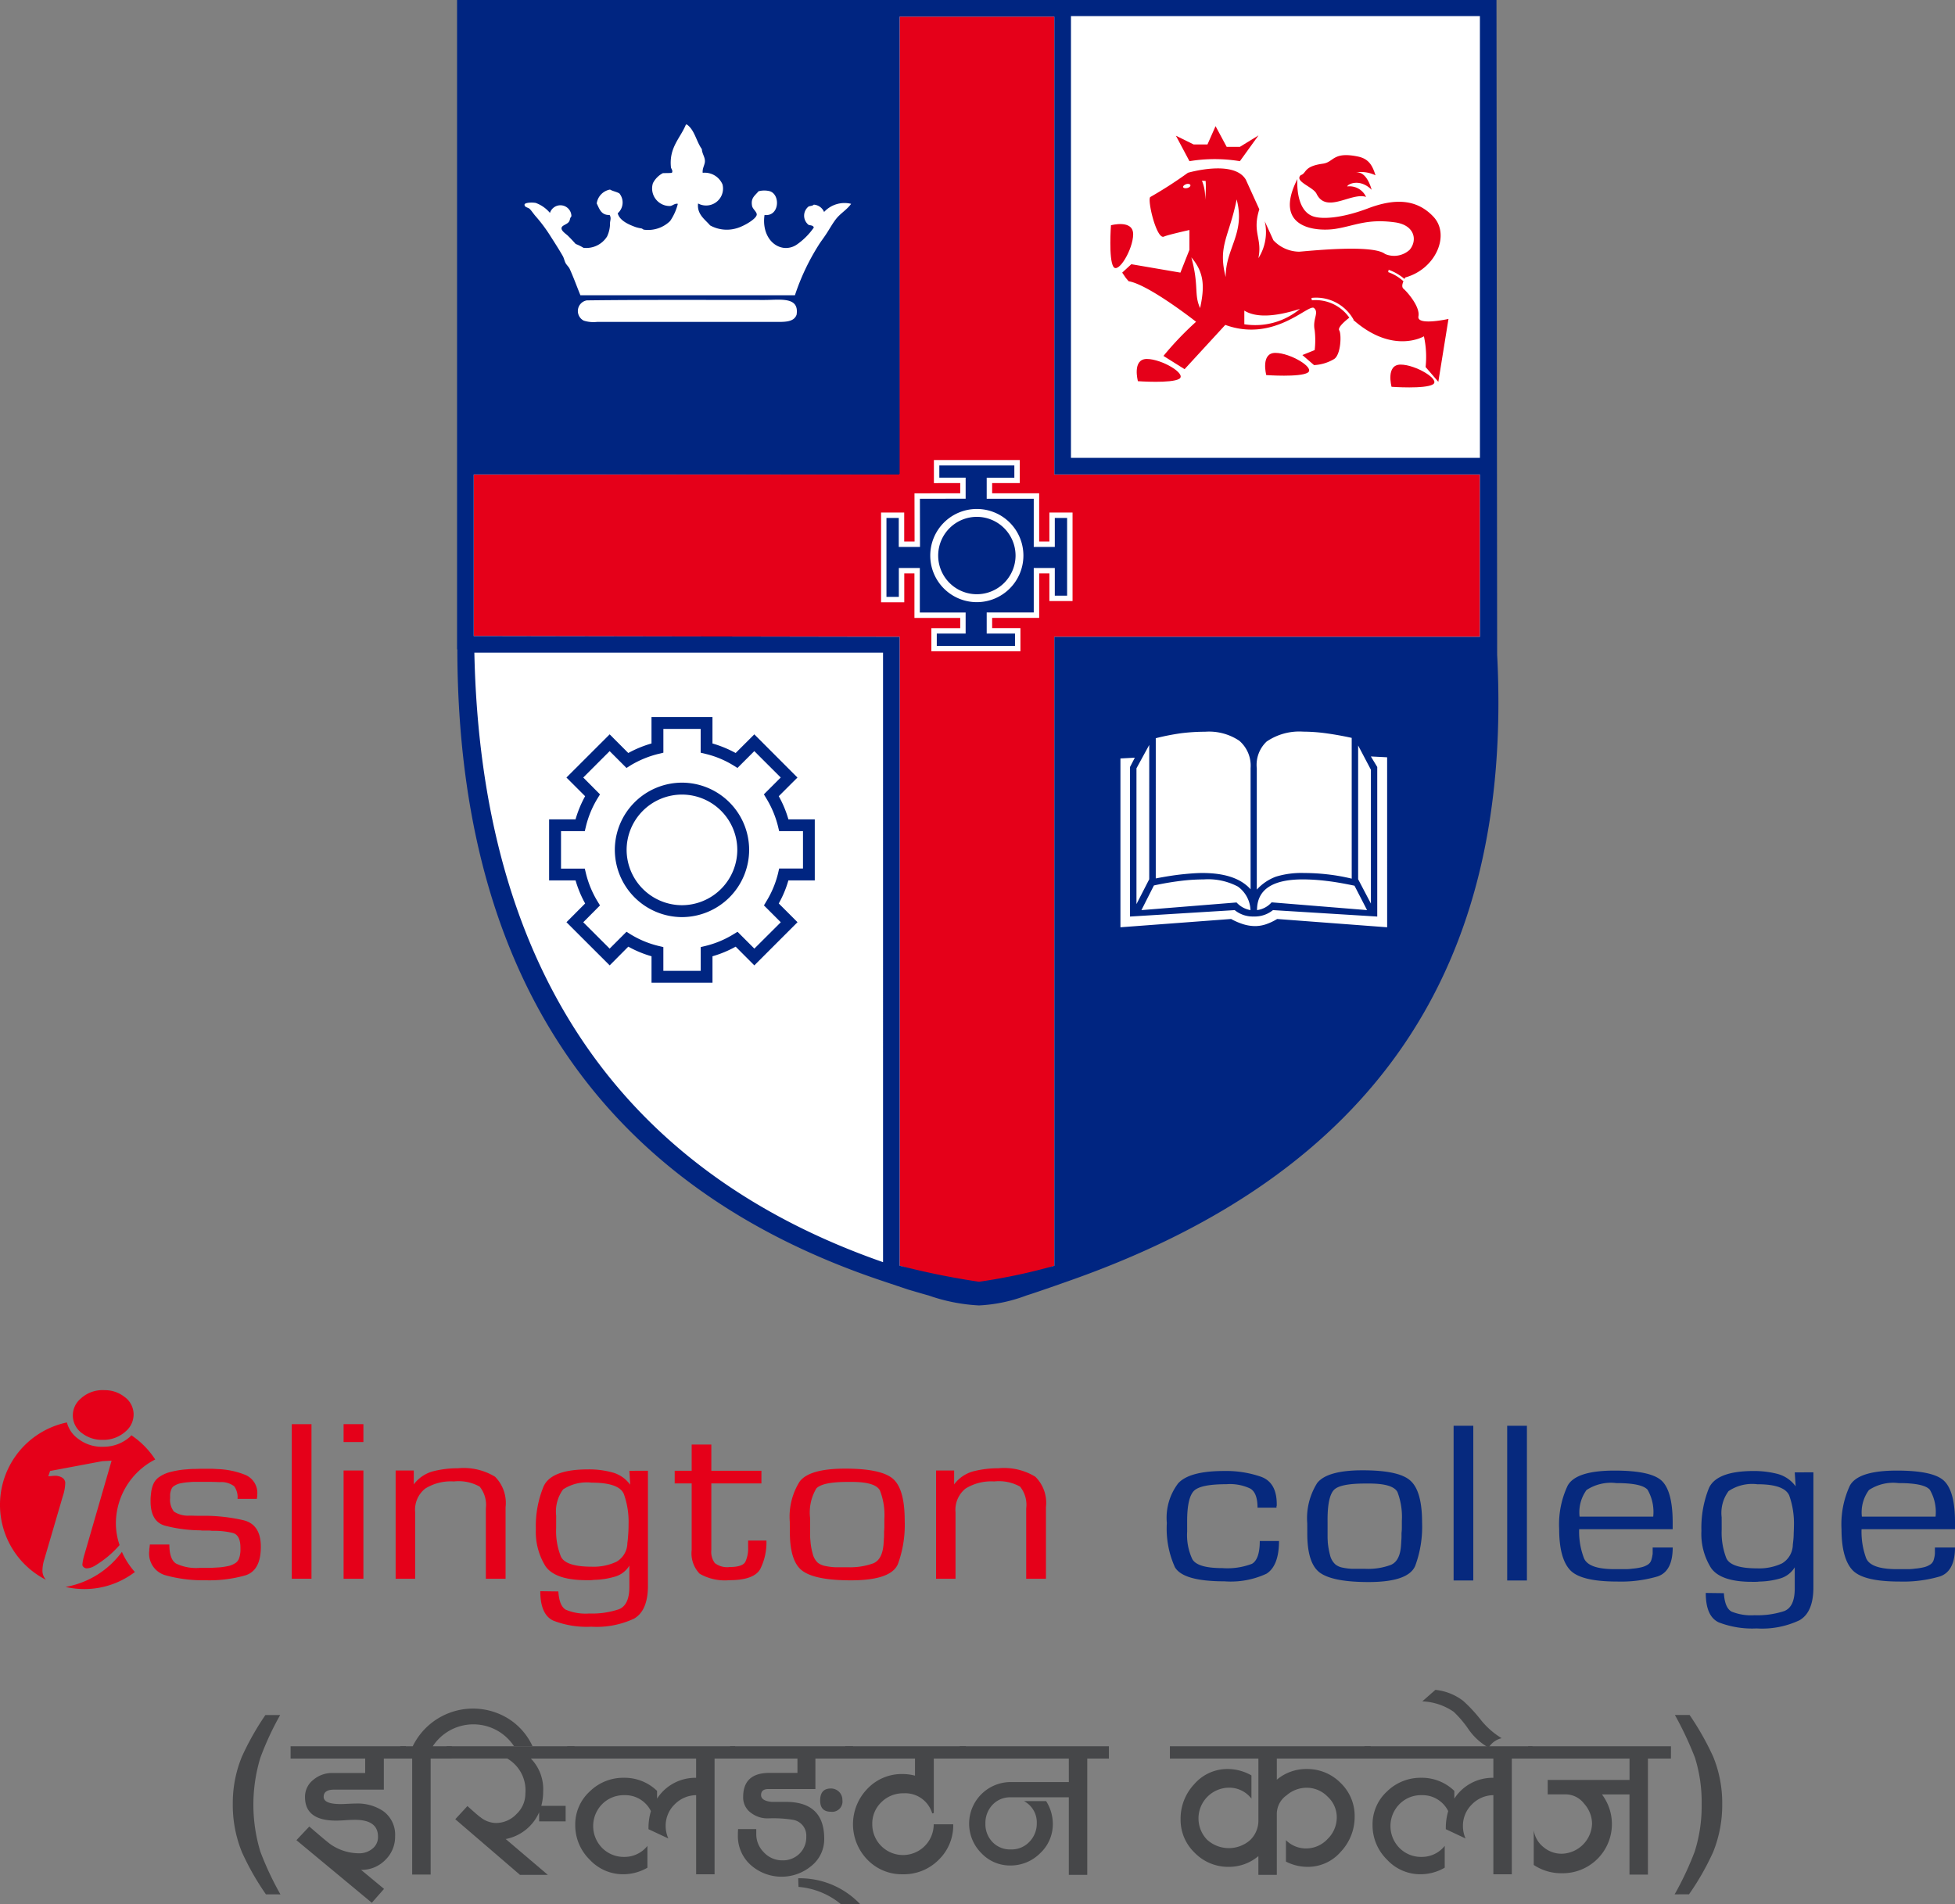 <svg xmlns="http://www.w3.org/2000/svg" width="197.303" height="192.173" viewBox="0 0 197.303 192.173">
  <rect x="0" y="0" width="197.303" height="192.173" fill="#808080" stroke="none"/>
  <g id="Group_3705" data-name="Group 3705" transform="translate(-148.715 46.991)">
    <path id="Path_24251" data-name="Path 24251" d="M274.49,18.588l-.065-65.116H171.074V18.044h.027v.407c.174,32.117,14.421,53.086,42.292,62.407l2.541.852s1.349.4,2.039.585a17.723,17.723,0,0,0,5,.988,15.288,15.288,0,0,0,4.706-.988c1.271-.4,4.542-1.559,4.542-1.559C262.259,70.08,276.1,49.732,274.49,18.588Z" transform="translate(24.549 0.508)" fill="#fff"/>
    <path id="Path_24252" data-name="Path 24252" d="M214.45-.042l.038-46.149H230.1V.022h42.948V16.406H230.1V79.889L222.72,82.66l-8.233-2.784V16.406L171.5,16.329V.022Z" transform="translate(25.021 0.878)" fill="#e50019"/>
    <path id="Path_24253" data-name="Path 24253" d="M194.482-16.635l-.009-4.863,4.617-.005v-1.032l-2.657.005v-2.33H205.1v2.329H202.31V-21.5h4.745v4.864h1.032v-2.927h2.337v8.938h-2.337v-2.791h-1.03v4.487H202.31v1.035h2.856v2.336h-8.99V-7.893h2.913V-8.924h-4.621v-4.491h-1.026V-10.5H191.1v-9.062h2.336v2.927Z" transform="translate(46.534 24.3)" fill="#fff"/>
    <g id="Group_3696" data-name="Group 3696" transform="translate(204.132 25.384)">
      <path id="Path_24254" data-name="Path 24254" d="M185.072-9.338a6.791,6.791,0,0,0-6.781,6.778,6.8,6.8,0,0,0,6.781,6.793,6.794,6.794,0,0,0,6.774-6.793A6.79,6.79,0,0,0,185.072-9.338Zm0,12.369a5.6,5.6,0,0,1-5.591-5.591,5.592,5.592,0,0,1,5.591-5.574,5.588,5.588,0,0,1,5.578,5.574A5.6,5.6,0,0,1,185.072,3.031Z" transform="translate(-171.658 15.957)" fill="#002581"/>
      <path id="Path_24255" data-name="Path 24255" d="M201.942,3.991V-2.171h-2.662a10.836,10.836,0,0,0-.973-2.335l1.886-1.884-4.353-4.36-1.884,1.884a11.6,11.6,0,0,0-2.339-.963v-2.664h-6.153v2.664a11.434,11.434,0,0,0-2.343.963l-1.88-1.884-4.362,4.36,1.886,1.884a11.321,11.321,0,0,0-.967,2.335H175.13V3.991H177.8a11.174,11.174,0,0,0,.967,2.329l-1.886,1.892,4.362,4.357,1.88-1.89a11.188,11.188,0,0,0,2.343.971v2.666h6.153V11.65a11.108,11.108,0,0,0,2.339-.971l1.884,1.89L200.2,8.212l-1.894-1.892a10.7,10.7,0,0,0,.973-2.329Zm-3.7-.738a9.852,9.852,0,0,1-1.19,2.857l-.241.407,1.7,1.7-2.666,2.66-1.7-1.7-.4.245a9.792,9.792,0,0,1-2.855,1.19l-.459.109v2.4H186.66v-2.4l-.462-.109a9.782,9.782,0,0,1-2.866-1.19l-.392-.245-1.7,1.7-2.664-2.66,1.689-1.7-.243-.4a10.044,10.044,0,0,1-1.181-2.857l-.109-.459h-2.4V-.98h2.4l.109-.459a9.949,9.949,0,0,1,1.181-2.853l.243-.4-1.689-1.7,2.664-2.664,1.7,1.7.392-.25A10.157,10.157,0,0,1,186.2-8.786l.462-.111v-2.4h3.764v2.4l.459.111a9.606,9.606,0,0,1,2.855,1.179l.4.25,1.7-1.7,2.666,2.664-1.7,1.7.241.4a10.023,10.023,0,0,1,1.19,2.853l.109.459h2.406V2.793h-2.406Z" transform="translate(-175.13 12.493)" fill="#002581"/>
    </g>
    <path id="Path_24256" data-name="Path 24256" d="M275.668,19.1,275.6-46.991H170.7v65.54h.029v.413c.176,32.6,14.637,53.881,42.924,63.341l2.578.864s1.372.407,2.071.6a18.015,18.015,0,0,0,5.071,1,15.543,15.543,0,0,0,4.777-1c1.29-.4,4.609-1.584,4.609-1.584C263.255,71.364,277.3,50.71,275.668,19.1ZM177.516-26.377c.12-.183.8-.193,1.124-.132a3.381,3.381,0,0,1,1.435,1.007,1.109,1.109,0,0,1,2.165.344c-.2.237-.1.342-.26.562-.2.273-.7.336-.736.613-.046.313.5.629.686.829.3.3.506.524.741.787a4.48,4.48,0,0,1,.785.388,2.482,2.482,0,0,0,2.381-1.139,3.1,3.1,0,0,0,.3-1.391c.034-.306.128-.5-.042-.785-.854.036-1.028-.617-1.3-1.164a1.651,1.651,0,0,1,1.343-1.4c.281.168.671.222.946.392a1.446,1.446,0,0,1-.17,2c.17.686.978,1.1,1.823,1.4a3.794,3.794,0,0,0,.562.128c.109.025.189.122.264.13a3.184,3.184,0,0,0,2.637-.873,5.277,5.277,0,0,0,.78-1.737c-.317-.065-.508.191-.78.22a1.773,1.773,0,0,1-1.735-2.3,2.352,2.352,0,0,1,1-1.015c.369-.015.652,0,.91-.034.132-.187-.034-.382-.086-.522-.227-2.029.95-2.981,1.508-4.355h.094c.785.539.952,1.714,1.513,2.482.025.5.35.822.306,1.3-.038.346-.271.669-.22,1.093a1.952,1.952,0,0,1,2,1.175,1.708,1.708,0,0,1-2.467,1.92c-.128,1.091.7,1.609,1.215,2.213a3.473,3.473,0,0,0,2.637.3c.757-.2,2.039-.959,2.069-1.387.025-.264-.415-.571-.47-.873-.157-.816.287-1.034.648-1.483a2.244,2.244,0,0,1,1.166,0c1.076.384.927,2.574-.558,2.39-.256,1.691.583,3.111,1.9,3.315a1.939,1.939,0,0,0,1.385-.346,6.837,6.837,0,0,0,1.689-1.7c-.052-.214-.31-.214-.516-.262a1.177,1.177,0,0,1,0-1.869c.178-.055.4-.055.516-.18a1.21,1.21,0,0,1,1.036.741,2.8,2.8,0,0,1,2.729-.824c-.407.585-1.074.957-1.515,1.521-.422.539-.755,1.194-1.171,1.781-.2.3-.42.573-.6.873a22.837,22.837,0,0,0-2.385,5.052H183.147c-.371-.911-.657-1.718-1.078-2.656-.094-.2-.275-.357-.4-.558-.13-.231-.172-.516-.3-.745-.428-.747-.929-1.513-1.38-2.224A15.5,15.5,0,0,0,178.6-25.2c-.2-.235-.4-.537-.564-.7S177.457-26.062,177.516-26.377Zm27.452,11.142c-.281.8-1.265.734-2.247.734H184.834a3.233,3.233,0,0,1-1.349-.128,1.09,1.09,0,0,1,.313-2.045c5.736-.071,12-.04,17.925-.04C203.3-16.714,205.251-17.083,204.967-15.234ZM213.691,80.4C186.984,71.081,173.108,50.4,172.445,18.88h41.245Zm50.875-33.8-11.1-.837a5.7,5.7,0,0,1-1.145.539,3.455,3.455,0,0,1-1.078.178,4.061,4.061,0,0,1-1.164-.178,6.5,6.5,0,0,1-1.261-.539l-11.169.837V29.561l1.452-.078-.485.94V45.518l10.565-.65a2.872,2.872,0,0,0,1.92.644,2.914,2.914,0,0,0,1.941-.644l10.525.65V30.423l-.644-1.064,1.641.084ZM243.7,41.922a19.394,19.394,0,0,1,2.348-.153,6.427,6.427,0,0,1,3.455.724,3.07,3.07,0,0,1,1.271,2.375,2.458,2.458,0,0,1-1.406-.772l-9.6.772,1.259-2.488C241.969,42.174,242.871,42.025,243.7,41.922Zm-2.486-.252V27.517a24.389,24.389,0,0,1,2.545-.5,19.526,19.526,0,0,1,2.438-.153,5.479,5.479,0,0,1,3.445.908,3.317,3.317,0,0,1,1.143,2.759V42.765c-.988-1.1-2.606-1.643-4.869-1.643-.543,0-1.219.048-2.006.13S242.216,41.477,241.214,41.67Zm-.659.082-1.288,2.511V30.555l1.288-2.358Zm21.984,3.115-9.634-.783a2.355,2.355,0,0,1-1.471.783q0-3.1,4.63-3.1a20.1,20.1,0,0,1,2.383.155c.869.1,1.811.269,2.824.483Zm-.9-3.115v-13.5l1.288,2.446V44.209Zm-.648-.059a19.5,19.5,0,0,0-2.419-.43,20.934,20.934,0,0,0-2.4-.141,8.784,8.784,0,0,0-2.824.367A4.929,4.929,0,0,0,251.41,42.8V30.555a3.235,3.235,0,0,1,.992-2.7,5.848,5.848,0,0,1,3.69-1,17.425,17.425,0,0,1,2.22.153c.822.111,1.706.262,2.677.476Zm12.938-24.41H230.976V80.767a58.513,58.513,0,0,1-7.6,1.611,77.318,77.318,0,0,1-8.01-1.624V17.284l-42.985-.078V.9h42.947V.836h.038V-45.313h15.611V.9h42.949Zm0-18.061H232.656V-45.365h41.271Z" transform="translate(24.143 0)" fill="#002581"/>
    <g id="Group_3697" data-name="Group 3697" transform="translate(260.774 -34.259)">
      <path id="Path_24257" data-name="Path 24257" d="M211.366-37.51c.611-.187.248-.887,2.228-1.154,1.129-.149.986-1.242,3.52-.726,1.137.229,1.492.936,1.794,1.9a3.35,3.35,0,0,0-2-.292c1.051-.132,1.513,1.387,1.607,1.75-1.189-1.181-2.427-.571-2.459-.334a1.832,1.832,0,0,1,1.9,1.057c-1.477-.5-4,1.739-5-.319C212.62-36.329,210.677-36.864,211.366-37.51Z" transform="translate(-192.148 42.453)" fill="#e50019"/>
      <path id="Path_24258" data-name="Path 24258" d="M207.068-39.076h1.4l.816-1.846,1.122,2.09h1.334l1.876-1.154-1.876,2.6a15.7,15.7,0,0,0-5.09,0l-1.368-2.57Z" transform="translate(-198.666 40.922)" fill="#e50019"/>
      <path id="Path_24259" data-name="Path 24259" d="M219.9-27.457c-.789.491-4.179.248-4.179.248s-.606-2.241.913-2.241S220.678-27.931,219.9-27.457Z" transform="translate(-187.341 53.518)" fill="#e50019"/>
      <path id="Path_24260" data-name="Path 24260" d="M213.872-28.018c-.783.485-4.183.245-4.183.245s-.592-2.241.915-2.241S214.661-28.5,213.872-28.018Z" transform="translate(-193.954 52.899)" fill="#e50019"/>
      <path id="Path_24261" data-name="Path 24261" d="M207.689-27.715c-.793.48-4.171.237-4.171.237s-.608-2.243.9-2.243S208.474-28.206,207.689-27.715Z" transform="translate(-200.736 53.22)" fill="#e50019"/>
      <path id="Path_24262" data-name="Path 24262" d="M202.19-36.091s2.241-.608,2.241.906-1.515,4.057-2,3.271S202.19-36.091,202.19-36.091Z" transform="translate(-202.129 46.094)" fill="#e50019"/>
      <path id="Path_24263" data-name="Path 24263" d="M232.6-23.948c.2-.965-1.137-2.482-1.5-2.79-.208-.17-.124-.5-.01-.759a4.506,4.506,0,0,0-1.542-.923l.048-.237a5.112,5.112,0,0,1,1.594.925,1.126,1.126,0,0,1,.088-.151c3.086-.848,4.546-4.3,2.845-6.12s-3.934-1.88-6.663-.831c-2.717,1.015-4.655,1.083-5.5.78-1.829-.652-1.573-3.76-1.573-3.76-2.541,4.993,1.934,5.314,3.812,5.031,1.968-.308,3.2-1.045,6-.665,2.06.264,2.318,1.838,1.511,2.78a2.321,2.321,0,0,1-2.478.417c-1.208-.961-7.2-.352-8.658-.231a3.621,3.621,0,0,1-2.61-1.154l-.875-1.92a4.893,4.893,0,0,1-.64,3.73c.42-2.014-.655-2.574.094-4.934l-1.359-2.987c-1.2-2.064-5.847-.7-5.847-.7a42.267,42.267,0,0,1-3.785,2.44c-.361.183.61,4.351,1.368,4,.4-.183,2.57-.663,2.57-.663v2l-.911,2.3-4.953-.848-.921.848.371.543.277.325c2.056.352,6.806,4.093,6.806,4.093a32.044,32.044,0,0,0-3.29,3.447L209-18.625l4.108-4.469c4.964,1.815,8.419-2.182,8.958-1.7s-.176,1.087.065,2.243a8.74,8.74,0,0,1,0,2l-1.242.5,1.177,1.015a4.375,4.375,0,0,0,2.006-.6c.713-.415.778-2.543.537-2.906-.208-.313.757-1.078,1.018-1.282a4.153,4.153,0,0,0-3.783-1.754l-.038-.239a4.32,4.32,0,0,1,4.253,2.2l-.034.017c4.02,3.539,7.129,1.659,7.129,1.659a9.639,9.639,0,0,1,.17,3.1l1.286,1.494,1.024-6.348S232.431-22.978,232.6-23.948ZM209.276-36.909c-.21.048-.394.01-.422-.09s.117-.235.313-.3.394-.006.42.092C209.618-37.087,209.478-36.963,209.276-36.909Zm1.292,12.116c-.642-1.38-.092-2.226-.885-5.113C211.081-28.282,210.98-26.759,210.569-24.793Zm.493-10.909a4.308,4.308,0,0,0-.308-1.945l.373.023A9.8,9.8,0,0,1,211.062-35.7Zm2.089,7.777c-.82-3.153.352-4.057,1.106-7.832C215.165-32.335,213.13-30.843,213.151-27.925Zm1.88,4.767v-1.378c1.154.713,3.021.657,5.618-.174A7.037,7.037,0,0,1,215.031-23.159Z" transform="translate(-201.509 43.154)" fill="#e50019"/>
    </g>
    <path id="Path_24264" data-name="Path 24264" d="M214.226,30.848h1.941c0,1.678-.441,2.784-1.269,3.3a8.552,8.552,0,0,1-4.244.766c-2.759,0-4.418-.468-4.987-1.416a9.469,9.469,0,0,1-.82-4.479A5.731,5.731,0,0,1,206,25.012q1.149-1.237,4.626-1.234a10.748,10.748,0,0,1,3.736.585c1.053.39,1.578,1.309,1.578,2.771v.147a.162.162,0,0,0-.027.1v.1H214c0-.982-.237-1.626-.718-1.922a4.774,4.774,0,0,0-2.419-.447c-1.752,0-2.845.224-3.29.68s-.676,1.479-.676,3.021V29.9a5.761,5.761,0,0,0,.512,2.759c.334.617,1.351.921,3.044.921a6.968,6.968,0,0,0,2.981-.432C213.949,32.854,214.226,32.094,214.226,30.848Z" transform="translate(61.628 77.7)" fill="#06297e"/>
    <path id="Path_24265" data-name="Path 24265" d="M211.6,29.1a6.676,6.676,0,0,1,1-4.066c.663-.856,2.2-1.29,4.58-1.29,2.524,0,4.141.363,4.888,1.1.747.713,1.122,2.108,1.122,4.173a11.4,11.4,0,0,1-.686,4.351c-.453,1.106-2.031,1.655-4.72,1.655-2.348,0-3.95-.3-4.842-.9s-1.338-1.934-1.338-3.982Zm2.052-.034v1.418c0,.176.015.355.021.531A7.767,7.767,0,0,0,213.9,32.3a1.812,1.812,0,0,0,.537.94,1.648,1.648,0,0,0,.753.331,5.832,5.832,0,0,0,.944.117h1.313a6.589,6.589,0,0,0,2.6-.4c.6-.26.946-.911,1.015-1.941.019-.227.027-.441.042-.64s.01-.413.01-.629a4.594,4.594,0,0,0,.034-.623v-.619a7.017,7.017,0,0,0-.441-2.891c-.3-.577-1.255-.864-2.841-.864h-.42c-1.7,0-2.753.212-3.164.655s-.632,1.437-.632,2.977Z" transform="translate(69.045 77.664)" fill="#06297e"/>
    <path id="Path_24266" data-name="Path 24266" d="M220.628,21.6V37.215h-1.987V21.6Z" transform="translate(76.775 75.313)" fill="#06297e"/>
    <path id="Path_24267" data-name="Path 24267" d="M223.21,21.6V37.215h-1.991V21.6Z" transform="translate(79.605 75.313)" fill="#06297e"/>
    <path id="Path_24268" data-name="Path 24268" d="M233.16,31.522h2.018c0,1.6-.508,2.587-1.542,2.925a13.114,13.114,0,0,1-4.043.512c-2.452,0-4.045-.382-4.773-1.164s-1.1-2.169-1.1-4.139a9.144,9.144,0,0,1,.856-4.376c.564-1.018,2.138-1.521,4.739-1.521,2.463,0,4.032.346,4.76,1.032.711.682,1.083,2.037,1.1,4.066v.816h-9.439a7.508,7.508,0,0,0,.483,2.918c.3.747,1.334,1.116,3.092,1.116h1.133a4.78,4.78,0,0,0,.686-.052,5.467,5.467,0,0,0,.82-.122,2.136,2.136,0,0,0,.673-.258.831.831,0,0,0,.376-.43,2.783,2.783,0,0,0,.132-.541.828.828,0,0,0,.025-.218v-.562Zm.052-3.113a4.5,4.5,0,0,0-.569-2.715c-.39-.451-1.439-.673-3.162-.673a4.48,4.48,0,0,0-3,.7,3.819,3.819,0,0,0-.7,2.687Z" transform="translate(82.35 77.678)" fill="#06297e"/>
    <path id="Path_24269" data-name="Path 24269" d="M241.865,23.914V35.52c0,1.68-.468,2.8-1.42,3.332a8.834,8.834,0,0,1-4.309.816,9.381,9.381,0,0,1-3.82-.61c-.877-.409-1.313-1.389-1.313-2.971l1.827.023c.065.98.31,1.588.762,1.852a5.248,5.248,0,0,0,2.335.373,8.661,8.661,0,0,0,3.006-.422c.7-.285,1.049-1.032,1.049-2.278V33.5a2.564,2.564,0,0,1-1.521,1.139,8.011,8.011,0,0,1-2.064.3,2.232,2.232,0,0,1-.361.025h-.373c-2.1,0-3.487-.472-4.131-1.406a6.462,6.462,0,0,1-.969-3.741,10.775,10.775,0,0,1,.762-4.322c.524-1.139,2.027-1.716,4.515-1.716a9.5,9.5,0,0,1,2.408.294,3.318,3.318,0,0,1,1.827,1.255l-.092-1.412Zm-9.256,5.415v.394a7.12,7.12,0,0,0,.472,2.862c.319.68,1.353,1.02,3.115,1.02a5.409,5.409,0,0,0,2.5-.5,2.228,2.228,0,0,0,1.093-1.888c.036-.315.078-.623.084-.944s.027-.631.027-.944a8.413,8.413,0,0,0-.47-3.069c-.325-.766-1.4-1.145-3.237-1.145a4.25,4.25,0,0,0-2.887.692,3.678,3.678,0,0,0-.7,2.633Z" transform="translate(89.862 77.7)" fill="#06297e"/>
    <path id="Path_24270" data-name="Path 24270" d="M246.731,31.522h2.024c0,1.6-.518,2.587-1.54,2.925a13.149,13.149,0,0,1-4.049.512c-2.448,0-4.036-.382-4.764-1.164s-1.1-2.169-1.1-4.139a9.236,9.236,0,0,1,.843-4.376c.558-1.018,2.136-1.521,4.743-1.521q3.682,0,4.76,1.032c.717.682,1.1,2.037,1.108,4.066v.816h-9.43a7.717,7.717,0,0,0,.459,2.918c.3.747,1.343,1.116,3.1,1.116h1.133a4.888,4.888,0,0,0,.7-.052,6.1,6.1,0,0,0,.814-.122,2.023,2.023,0,0,0,.667-.258.844.844,0,0,0,.382-.43,3.11,3.11,0,0,0,.13-.541c.006-.076.017-.136.017-.218v-.562Zm.063-3.113a4.441,4.441,0,0,0-.579-2.715q-.573-.677-3.162-.673a4.436,4.436,0,0,0-2.981.7,3.784,3.784,0,0,0-.713,2.687Z" transform="translate(97.262 77.678)" fill="#06297e"/>
    <path id="Path_24271" data-name="Path 24271" d="M166.757,26.717H164.8a1.877,1.877,0,0,0-.34-1.276A2.149,2.149,0,0,0,163,25.027c-.355-.017-.717-.027-1.085-.027H160.4a4.01,4.01,0,0,0-.443.027,6.058,6.058,0,0,0-.814.1,1.8,1.8,0,0,0-.694.254.7.7,0,0,0-.334.39,1.822,1.822,0,0,0-.117.485v.378a1.918,1.918,0,0,0,.384,1.364,2.556,2.556,0,0,0,1.576.409c.248,0,.5.015.751.015h.745a17.794,17.794,0,0,1,3.925.445q1.775.419,1.773,2.687c0,1.592-.518,2.549-1.544,2.878a13.3,13.3,0,0,1-3.984.5h-.453a14.1,14.1,0,0,1-3.625-.5,2.268,2.268,0,0,1-1.651-2.5v-.153a1.039,1.039,0,0,1,.029-.149.836.836,0,0,1,.013-.164.948.948,0,0,0,.011-.145h1.972c0,1,.231,1.655.684,1.928a4.7,4.7,0,0,0,2.392.43h1.083c.227-.01.457-.023.7-.038a5.747,5.747,0,0,0,.948-.12,2.062,2.062,0,0,0,.778-.279.917.917,0,0,0,.417-.447,1.885,1.885,0,0,0,.147-.577,1.479,1.479,0,0,0,.025-.287V31.65c0-.864-.258-1.368-.8-1.5a7.931,7.931,0,0,0-1.964-.208h-.118a1.756,1.756,0,0,0-.35-.027h-.38c-.088,0-.183,0-.275,0a1.5,1.5,0,0,0-.283-.025,14.655,14.655,0,0,1-3.453-.47c-.961-.273-1.448-1.1-1.448-2.469,0-.151,0-.281.01-.417s.031-.325.05-.472a3.085,3.085,0,0,1,.248-.9,1.7,1.7,0,0,1,.65-.709,3.4,3.4,0,0,1,1.127-.47,8.878,8.878,0,0,1,1.347-.231c.315-.021.623-.057.938-.057s.6-.019.854-.019H162c.25,0,.506.013.764.031a8.3,8.3,0,0,1,2.778.571,1.975,1.975,0,0,1,1.248,2.045v.214a.18.18,0,0,0-.036.1Z" transform="translate(7.887 77.576)" fill="#e50019"/>
    <path id="Path_24272" data-name="Path 24272" d="M164.74,21.526v15.6h-1.989v-15.6Z" transform="translate(15.411 75.227)" fill="#e50019"/>
    <path id="Path_24273" data-name="Path 24273" d="M167.241,21.526v1.8h-2v-1.8Zm0,4.676V37.13h-2V26.2Z" transform="translate(18.15 75.227)" fill="#e50019"/>
    <path id="Path_24274" data-name="Path 24274" d="M167.747,23.875h1.831v1.4a3.591,3.591,0,0,1,1.936-1.318,10.021,10.021,0,0,1,2.524-.31,6.093,6.093,0,0,1,3.741.854,3.746,3.746,0,0,1,1.064,3.069V34.8h-1.991V27.7a2.933,2.933,0,0,0-.625-2.2,4.353,4.353,0,0,0-2.606-.522,4.871,4.871,0,0,0-2.889.722,2.722,2.722,0,0,0-1.015,2.385V34.8h-1.97Z" transform="translate(20.896 77.555)" fill="#e50019"/>
    <path id="Path_24275" data-name="Path 24275" d="M185.809,23.839v11.6c0,1.683-.472,2.8-1.416,3.332a8.919,8.919,0,0,1-4.3.808,9.29,9.29,0,0,1-3.833-.613c-.869-.4-1.315-1.385-1.315-2.971l1.823.025c.063.988.313,1.6.764,1.85a5.13,5.13,0,0,0,2.335.376,8.523,8.523,0,0,0,3-.424c.713-.281,1.066-1.032,1.066-2.259V33.41a2.488,2.488,0,0,1-1.527,1.135,7.827,7.827,0,0,1-2.06.306,2.282,2.282,0,0,1-.376.031h-.355c-2.117,0-3.5-.478-4.146-1.41a6.561,6.561,0,0,1-.973-3.741,10.511,10.511,0,0,1,.783-4.315c.522-1.145,2.012-1.716,4.5-1.716a8.917,8.917,0,0,1,2.415.3,3.268,3.268,0,0,1,1.825,1.25l-.084-1.408Zm-9.264,5.406v.39a6.87,6.87,0,0,0,.48,2.862c.315.678,1.353,1.024,3.107,1.024a5.378,5.378,0,0,0,2.5-.5,2.2,2.2,0,0,0,1.1-1.88c.046-.315.067-.629.09-.944s.031-.638.031-.948a8.334,8.334,0,0,0-.478-3.069q-.488-1.139-3.239-1.141a4.359,4.359,0,0,0-2.889.682,3.764,3.764,0,0,0-.7,2.646Z" transform="translate(28.298 77.616)" fill="#e50019"/>
    <path id="Path_24276" data-name="Path 24276" d="M189.924,25.151v1.28h-5.056v6.718a1.926,1.926,0,0,0,.35,1.318,2.037,2.037,0,0,0,1.513.4c.871,0,1.414-.189,1.582-.55a3.13,3.13,0,0,0,.269-1.393v-.73h1.848a5.955,5.955,0,0,1-.615,2.857c-.4.755-1.458,1.145-3.115,1.145a5.123,5.123,0,0,1-3.008-.65,2.965,2.965,0,0,1-.806-2.4V26.431h-1.714v-1.28h1.714V22.506h1.983v2.646Z" transform="translate(35.635 76.303)" fill="#e50019"/>
    <path id="Path_24277" data-name="Path 24277" d="M186.708,29.025a6.653,6.653,0,0,1,1-4.062c.665-.871,2.2-1.3,4.6-1.3,2.5,0,4.131.371,4.884,1.091s1.114,2.111,1.114,4.171a11.579,11.579,0,0,1-.682,4.362q-.689,1.649-4.735,1.651c-2.335,0-3.95-.3-4.84-.913-.894-.6-1.334-1.938-1.334-3.98Zm2.052-.031V30.41a4.214,4.214,0,0,0,.031.518,6.125,6.125,0,0,0,.222,1.294,1.83,1.83,0,0,0,.524.942,1.805,1.805,0,0,0,.757.327,6.512,6.512,0,0,0,.942.124h1.309a6.843,6.843,0,0,0,2.61-.4c.6-.264.938-.908,1.018-1.951.017-.216.025-.426.04-.627s.01-.42.01-.631a5.205,5.205,0,0,0,.029-.629v-.625a6.828,6.828,0,0,0-.443-2.876c-.3-.583-1.246-.871-2.839-.871h-.426c-1.691,0-2.736.218-3.157.659a4.736,4.736,0,0,0-.629,2.981Z" transform="translate(41.714 77.576)" fill="#e50019"/>
    <path id="Path_24278" data-name="Path 24278" d="M193.745,23.875h1.823v1.4a3.581,3.581,0,0,1,1.938-1.318,10.043,10.043,0,0,1,2.528-.31,6.042,6.042,0,0,1,3.726.854,3.688,3.688,0,0,1,1.074,3.069V34.8h-1.993V27.7a2.917,2.917,0,0,0-.619-2.2,4.384,4.384,0,0,0-2.616-.522,4.9,4.9,0,0,0-2.889.722,2.745,2.745,0,0,0-1.009,2.385V34.8h-1.964Z" transform="translate(49.44 77.555)" fill="#e50019"/>
    <path id="Path_24279" data-name="Path 24279" d="M155.382,19.887h-.235a3.241,3.241,0,0,0-2.15.873,2.205,2.205,0,0,0,.191,3.506,3.28,3.28,0,0,0,2,.642h.208a3.343,3.343,0,0,0,2.169-.866,2.25,2.25,0,0,0,.787-1.8,2.194,2.194,0,0,0-.957-1.7,3.18,3.18,0,0,0-2.016-.648Z" transform="translate(3.846 73.428)" fill="#e50019"/>
    <path id="Path_24280" data-name="Path 24280" d="M151.87,31.208a8.617,8.617,0,0,0,1.88.216,8.409,8.409,0,0,0,5.113-1.722,7.7,7.7,0,0,1-1.309-2.033A8.981,8.981,0,0,1,151.87,31.208Z" transform="translate(3.464 81.972)" fill="#e50019"/>
    <path id="Path_24281" data-name="Path 24281" d="M161.966,22.733a.53.53,0,0,1-.084.111,3.981,3.981,0,0,1-2.593,1.049l-.252.006a3.9,3.9,0,0,1-2.415-.793,2.933,2.933,0,0,1-1.154-1.664,8.493,8.493,0,0,0-2.115,15.881,1.4,1.4,0,0,1-.355-.85,3.936,3.936,0,0,1,.2-1.248l1.859-6.348a4.484,4.484,0,0,0,.243-1.38.661.661,0,0,0-.325-.493,1.412,1.412,0,0,0-.82-.174c-.162.008-.352.031-.566.046l.178-.535,5.272-.99.938-.05-2.734,9.455a4.817,4.817,0,0,0-.214,1.053.346.346,0,0,0,.151.252.464.464,0,0,0,.313.107,1.715,1.715,0,0,0,.728-.224,10.365,10.365,0,0,0,2.562-2.125,6.855,6.855,0,0,1-.373-2.19,7.267,7.267,0,0,1,3.969-6.449A8.526,8.526,0,0,0,161.966,22.733Z" transform="translate(0 75.136)" fill="#e50019"/>
    <g id="Group_3698" data-name="Group 3698" transform="translate(172.208 123.569)">
      <path id="Path_24282" data-name="Path 24282" d="M163.259,53.62a26.558,26.558,0,0,1-2.425-4.263,12.641,12.641,0,0,1-.921-4.882,12.3,12.3,0,0,1,.921-4.754,27.631,27.631,0,0,1,2.371-4.2h1.49a29.7,29.7,0,0,0-2,4.315,16.3,16.3,0,0,0,0,9.47,30.94,30.94,0,0,0,2.027,4.318Z" transform="translate(-159.913 -32.981)" fill="#464749"/>
      <path id="Path_24283" data-name="Path 24283" d="M174.325,38.263h-2.218V41.4h-5.018c-.7,0-1.055.237-1.055.726s.575.73,1.729.73c.162,0,.413-.01.743-.027s.581-.025.743-.025a4.653,4.653,0,0,1,2.78.751,2.931,2.931,0,0,1,1.215,2.539,3.258,3.258,0,0,1-1,2.413,3.329,3.329,0,0,1-2.434.99l2.316,1.92-1.234,1.4L163.284,46.5l1.3-1.378c1.24,1.074,1.989,1.7,2.241,1.861a5.091,5.091,0,0,0,2.78.841,2.073,2.073,0,0,0,1.351-.466,1.478,1.478,0,0,0,.562-1.211c0-1.137-.774-1.7-2.322-1.7-.212,0-.531.008-.957.038s-.745.04-.957.04q-3.131,0-3.13-2.375a2.152,2.152,0,0,1,.837-1.739,2.913,2.913,0,0,1,1.918-.692h3.317V38.263h-7.527V37.021h11.633Z" transform="translate(-156.862 -31.329)" fill="#464749"/>
      <path id="Path_24284" data-name="Path 24284" d="M179.444,39.01a4.907,4.907,0,0,0-8.2,0h1.918v1.242h-2.134V51.961h-1.863V40.252h-1.187V39.01h1.242a6.768,6.768,0,0,1,9.636-2.794,6.479,6.479,0,0,1,2.455,2.794Z" transform="translate(-151.059 -33.319)" fill="#464749"/>
      <path id="Path_24285" data-name="Path 24285" d="M183.1,38.263h-4.4a4.434,4.434,0,0,1,1.24,3.325,5.523,5.523,0,0,1-.187,1.448h2.455v1.569h-2.673v-.919a4.64,4.64,0,0,1-3.376,2.7L180.411,50H177.6l-6.529-5.614,1.225-1.33c.8.718,1.246,1.1,1.322,1.133a2.558,2.558,0,0,0,1.55.577,2.853,2.853,0,0,0,2.077-.9,2.825,2.825,0,0,0,.9-2.075,3.709,3.709,0,0,0-1.829-3.533H170.2V37.021h12.9Z" transform="translate(-148.616 -31.329)" fill="#464749"/>
      <path id="Path_24286" data-name="Path 24286" d="M192.948,38.263h-2.077V49.942H189.01V41.957a3.09,3.09,0,0,0-2.176.938,3,3,0,0,0-.9,2.176,3.12,3.12,0,0,0,.269,1.257l-2-.936a5.943,5.943,0,0,1,.243-1.825,2.882,2.882,0,0,0-2.685-1.609,3.071,3.071,0,0,0-2.232.9,3.151,3.151,0,0,0,0,4.431,3.073,3.073,0,0,0,2.232.9,2.947,2.947,0,0,0,2.333-1.112v2.2a4.86,4.86,0,0,1-2.427.663,4.586,4.586,0,0,1-3.415-1.49,4.85,4.85,0,0,1-1.443-3.483,4.5,4.5,0,0,1,1.46-3.38,4.822,4.822,0,0,1,3.451-1.385,4.707,4.707,0,0,1,3.346,1.324v.78a4.591,4.591,0,0,1,3.942-2.1V38.263H176V37.021h16.945Z" transform="translate(-142.247 -31.329)" fill="#464749"/>
      <path id="Path_24287" data-name="Path 24287" d="M196.248,38.263h-3.8v3.078h-4.752c-.487,0-.732.2-.732.608,0,.382.355.611,1.053.686h1.45c2.578,0,3.871,1.236,3.871,3.722a3.451,3.451,0,0,1-1.3,2.744,4.693,4.693,0,0,1-6.124-.1,3.913,3.913,0,0,1-1.29-3.021c0-.107,0-.3.021-.6h1.834v.489a2.587,2.587,0,0,0,.78,1.873,2.5,2.5,0,0,0,1.85.793,2.357,2.357,0,0,0,1.729-.669,2.308,2.308,0,0,0,.688-1.727,1.611,1.611,0,0,0-1.37-1.7,12.537,12.537,0,0,0-2.446-.141,2.723,2.723,0,0,1-1.745-.543,1.891,1.891,0,0,1-.808-1.613q0-2.436,2.658-2.432h2.82V38.263h-6.8V37.021h12.413Zm-1.078,4.181a1.039,1.039,0,0,1-1.16,1.187q-1.082,0-1.083-1.133c0-.812.361-1.215,1.083-1.215a1.158,1.158,0,0,1,.825.336A1.131,1.131,0,0,1,195.17,42.444Z" transform="translate(-133.648 -31.329)" fill="#464749"/>
      <path id="Path_24288" data-name="Path 24288" d="M193.347,45.968H191.4a7.718,7.718,0,0,0-4.261-1.727l-.027-.869A8.383,8.383,0,0,1,193.347,45.968Z" transform="translate(-130.046 -24.355)" fill="#464749"/>
      <path id="Path_24289" data-name="Path 24289" d="M201.549,38.263h-3.241v5.5l-.159.036a2.834,2.834,0,0,0-2.874-2.031,3.111,3.111,0,0,0-2.259.9A2.983,2.983,0,0,0,192.1,44.9a3.1,3.1,0,1,0,6.2,0h1.97a4.829,4.829,0,0,1-1.471,3.585,4.946,4.946,0,0,1-3.629,1.456,4.824,4.824,0,0,1-3.56-1.469,5.132,5.132,0,0,1,0-7.162,4.762,4.762,0,0,1,3.535-1.485,4.94,4.94,0,0,1,1.267.164V38.263h-7.041V37.021h12.17Z" transform="translate(-127.561 -31.329)" fill="#464749"/>
      <path id="Path_24290" data-name="Path 24290" d="M205.892,38.263H194.884V37.021h15.053v1.242h-2.184V50h-1.861V42.174h-5.853a2.424,2.424,0,0,0-1.848.755,2.66,2.66,0,0,0-.717,1.89,2.589,2.589,0,0,0,.717,1.873,2.437,2.437,0,0,0,1.848.743,2.477,2.477,0,0,0,1.873-.768,2.648,2.648,0,0,0,.747-1.9,2.423,2.423,0,0,0-1.3-2.213H203.6a4.338,4.338,0,0,1,.678,2.293,4.011,4.011,0,0,1-1.282,2.973,4.206,4.206,0,0,1-3.011,1.236,3.962,3.962,0,0,1-2.927-1.255,4.2,4.2,0,0,1,2.983-7.167h5.853Z" transform="translate(-121.517 -31.329)" fill="#464749"/>
      <path id="Path_24291" data-name="Path 24291" d="M225.253,38.263h-9.468v2.132a4.6,4.6,0,0,1,3-1.078,4.714,4.714,0,0,1,3.43,1.4,4.6,4.6,0,0,1,1.425,3.4,5.125,5.125,0,0,1-1.385,3.535,4.38,4.38,0,0,1-3.386,1.54,4.751,4.751,0,0,1-2.163-.531V46.5a2.868,2.868,0,0,0,2.025.835,2.957,2.957,0,0,0,2.173-.95,3.04,3.04,0,0,0,.931-2.178,2.821,2.821,0,0,0-.923-2.1,2.953,2.953,0,0,0-2.127-.9,3.093,3.093,0,0,0-2,.755,2.3,2.3,0,0,0-1,1.84V50h-1.861V48.107a4.59,4.59,0,0,1-2.994,1.085,4.708,4.708,0,0,1-3.428-1.414,4.6,4.6,0,0,1-1.429-3.415,5.068,5.068,0,0,1,1.387-3.525,4.417,4.417,0,0,1,3.386-1.521,4.849,4.849,0,0,1,2.377.646V42.31a2.808,2.808,0,0,0-2.274-1.108,3.1,3.1,0,0,0-2.2,5.253,3.257,3.257,0,0,0,4.322.055,2.72,2.72,0,0,0,.854-2.064V38.263h-8.931V37.021h20.26Z" transform="translate(-110.418 -31.329)" fill="#464749"/>
      <path id="Path_24292" data-name="Path 24292" d="M231.3,38.263h-2.079V49.942H227.36V41.957a3.073,3.073,0,0,0-2.171.938,3,3,0,0,0-.9,2.176,3.08,3.08,0,0,0,.264,1.257l-1.991-.936a5.946,5.946,0,0,1,.241-1.825,2.89,2.89,0,0,0-2.69-1.609,3.05,3.05,0,0,0-2.226.9,3.145,3.145,0,0,0,0,4.431,3.052,3.052,0,0,0,2.226.9,2.94,2.94,0,0,0,2.337-1.112v2.2a4.873,4.873,0,0,1-2.429.663,4.57,4.57,0,0,1-3.409-1.49,4.853,4.853,0,0,1-1.445-3.483,4.5,4.5,0,0,1,1.454-3.38,4.841,4.841,0,0,1,3.453-1.385,4.7,4.7,0,0,1,3.346,1.324v.78a4.588,4.588,0,0,1,3.94-2.1V38.263H214.355V37.021H231.3Z" transform="translate(-100.139 -31.329)" fill="#464749"/>
      <path id="Path_24293" data-name="Path 24293" d="M225.146,39.186a2.109,2.109,0,0,0-1.315.95,6.094,6.094,0,0,1-2-1.806,10.816,10.816,0,0,0-1.534-1.815,6.029,6.029,0,0,0-3.16-1.047l1.32-1.16a5.527,5.527,0,0,1,2.8,1.106,14.88,14.88,0,0,1,1.758,1.888A7.958,7.958,0,0,0,225.146,39.186Z" transform="translate(-97.088 -34.308)" fill="#464749"/>
      <path id="Path_24294" data-name="Path 24294" d="M236.639,38.263h-2.322V49.972h-1.861v-8.09h-2.78a4.962,4.962,0,0,1-4.022,7.955A5.008,5.008,0,0,1,222.792,49V45.492a2.672,2.672,0,0,0,.973,1.7,2.834,2.834,0,0,0,1.865.676,3.138,3.138,0,0,0,3.048-3.05,3.068,3.068,0,0,0-.8-2,2.361,2.361,0,0,0-1.85-.942H224.2V40.418h8.26V38.263h-10.23V37.021h14.413Z" transform="translate(-91.497 -31.329)" fill="#464749"/>
      <path id="Path_24295" data-name="Path 24295" d="M229.274,53.62A31.121,31.121,0,0,0,231.3,49.3a15.117,15.117,0,0,0,.7-4.75,15.034,15.034,0,0,0-.673-4.72,34.6,34.6,0,0,0-2.027-4.315h1.483a28.16,28.16,0,0,1,2.377,4.2,12.335,12.335,0,0,1,.917,4.754,12.679,12.679,0,0,1-.917,4.882,26.536,26.536,0,0,1-2.432,4.263Z" transform="translate(-83.759 -32.981)" fill="#464749"/>
    </g>
    <g id="Group_3702" data-name="Group 3702" transform="translate(238.07 -0.121)">
      <g id="Group_3699" data-name="Group 3699" transform="translate(4.563 4.529)">
        <path id="Path_24296" data-name="Path 24296" d="M197.8-14.149a4.015,4.015,0,0,1-4.009-4.011,4.019,4.019,0,0,1,4.009-4.018,4.025,4.025,0,0,1,4.02,4.018A4.021,4.021,0,0,1,197.8-14.149Zm0-7.811a3.8,3.8,0,0,0-3.791,3.8,3.8,3.8,0,0,0,3.791,3.791,3.8,3.8,0,0,0,3.8-3.791A3.8,3.8,0,0,0,197.8-21.96Z" transform="translate(-193.138 22.835)" fill="#fff"/>
        <path id="Path_24297" data-name="Path 24297" d="M198.148-13.149a4.671,4.671,0,0,1-4.666-4.668,4.675,4.675,0,0,1,4.666-4.674,4.681,4.681,0,0,1,4.676,4.674A4.677,4.677,0,0,1,198.148-13.149Zm0-9.124a4.457,4.457,0,0,0-4.448,4.456,4.454,4.454,0,0,0,4.448,4.45,4.459,4.459,0,0,0,4.456-4.45A4.462,4.462,0,0,0,198.148-22.273Zm0,7.811a3.357,3.357,0,0,1-3.352-3.355,3.361,3.361,0,0,1,3.352-3.361,3.364,3.364,0,0,1,3.361,3.361A3.36,3.36,0,0,1,198.148-14.462Zm0-6.5a3.14,3.14,0,0,0-3.134,3.141,3.137,3.137,0,0,0,3.134,3.134,3.142,3.142,0,0,0,3.143-3.134A3.144,3.144,0,0,0,198.148-20.957Z" transform="translate(-193.482 22.491)" fill="#fff"/>
      </g>
      <g id="Group_3701" data-name="Group 3701">
        <g id="Group_3700" data-name="Group 3700">
          <path id="Path_24298" data-name="Path 24298" d="M204.5-6.224h-8.115v-1.46H199.3V-9.591h-4.622v-4.492h-1.9v2.914h-1.469v-8.184h1.46v2.927h1.924l-.008-4.863L199.3-21.3V-23.2l-2.656,0V-24.65h7.79V-23.2h-2.788v1.907h4.746v4.865H208.3v-2.927h1.46v8.062H208.3v-2.792h-1.907V-9.6h-4.746v1.911H204.5ZM196.6-6.442h7.676V-7.466h-2.857V-9.813h4.748V-14.3h2.343v2.79h1.024v-7.624h-1.024v2.927h-2.346v-4.863h-4.746v-2.345h2.788v-1.015H196.86v1.015l2.658,0v2.345l-4.618,0,.01,4.863h-2.364v-2.927h-1.022v7.748h1.032V-14.3H194.9v4.49h4.622v2.345H196.6Zm3.932-4.192a4.816,4.816,0,0,1-4.808-4.813,4.816,4.816,0,0,1,4.808-4.813,4.817,4.817,0,0,1,4.811,4.813A4.817,4.817,0,0,1,200.536-10.634Zm0-9.405a4.6,4.6,0,0,0-4.588,4.592,4.6,4.6,0,0,0,4.588,4.592,4.6,4.6,0,0,0,4.592-4.592A4.6,4.6,0,0,0,200.536-20.039Z" transform="translate(-191.307 24.65)" fill="#fff"/>
          <path id="Path_24299" data-name="Path 24299" d="M200.643-7.224h-1.032V-10.57l.12.01a4.6,4.6,0,0,0,.8.008l.117-.008Zm-.812-.218h.592v-2.883a5.6,5.6,0,0,1-.592-.006Zm-.646-3.149h-4.2v-4.227l.214.655a5.277,5.277,0,0,0,3.34,3.359Zm-3.976-.22h2.721a5.489,5.489,0,0,1-2.721-2.734Zm10.179.216h-4.177l.64-.212a5.285,5.285,0,0,0,3.323-3.334l.214-.644Zm-2.929-.218h2.711v-2.715A5.523,5.523,0,0,1,202.46-10.814Zm-2.268-8.912a3.939,3.939,0,0,0-3.932,3.936,3.938,3.938,0,0,0,3.932,3.936,3.94,3.94,0,0,0,3.936-3.936A3.941,3.941,0,0,0,200.192-19.726Zm8.564,4.643H205.4l.013-.122a4.9,4.9,0,0,0,.034-.585c0-.069,0-.141,0-.21l0-.113h3.323Zm-3.118-.218h2.9v-.594h-2.878v.1C205.659-15.626,205.653-15.463,205.638-15.3Zm-10.645.218H191.62v-1.03h3.336l0,.113c0,.069,0,.141,0,.21a5.384,5.384,0,0,0,.031.585Zm-3.155-.218h2.91c-.013-.162-.021-.325-.021-.489l0-.1h-2.891Zm13.551-1.5-.214-.644a5.29,5.29,0,0,0-3.3-3.321l-.627-.214h4.146Zm-2.914-3.959a5.511,5.511,0,0,1,2.694,2.7v-2.7ZM195-16.82,195-20.978l4.164,0-.636.214a5.287,5.287,0,0,0-3.308,3.315Zm.212-3.938,0,2.7a5.519,5.519,0,0,1,2.7-2.7Zm4.4-.252v-3.327h1.032v3.317l-.117-.008a5.044,5.044,0,0,0-.8.008Zm.22-3.109v2.872a5.082,5.082,0,0,1,.592-.008v-2.864Z" transform="translate(-190.963 24.994)" fill="#fff"/>
        </g>
      </g>
    </g>
    <g id="Group_3704" data-name="Group 3704" transform="translate(238.179 -0.012)">
      <path id="Path_24300" data-name="Path 24300" d="M197.747-22.126a3.907,3.907,0,0,0-3.9,3.911,3.9,3.9,0,0,0,3.9,3.9,3.913,3.913,0,0,0,3.908-3.9A3.915,3.915,0,0,0,197.747-22.126Z" transform="translate(-188.627 27.312)" fill="#002581"/>
      <g id="Group_3703" data-name="Group 3703">
        <path id="Path_24301" data-name="Path 24301" d="M208.348-19.3v2.927h-2.125v-4.865h-4.748v-2.125h2.79V-24.6h-7.571v1.234l2.656,0v2.125l-4.615.006.008,4.863H192.6V-19.3h-1.242v7.966h1.25v-2.914h2.119v4.492h4.622v2.125h-2.912V-6.39h7.895V-7.632h-2.857V-9.761h4.748v-4.487h2.125v2.792h1.242V-19.3Zm-7.869,8.5a4.7,4.7,0,0,1-4.7-4.7,4.7,4.7,0,0,1,4.7-4.706,4.7,4.7,0,0,1,4.7,4.706A4.706,4.706,0,0,1,200.479-10.8Z" transform="translate(-191.359 24.598)" fill="#002581"/>
      </g>
    </g>
  </g>
</svg>
